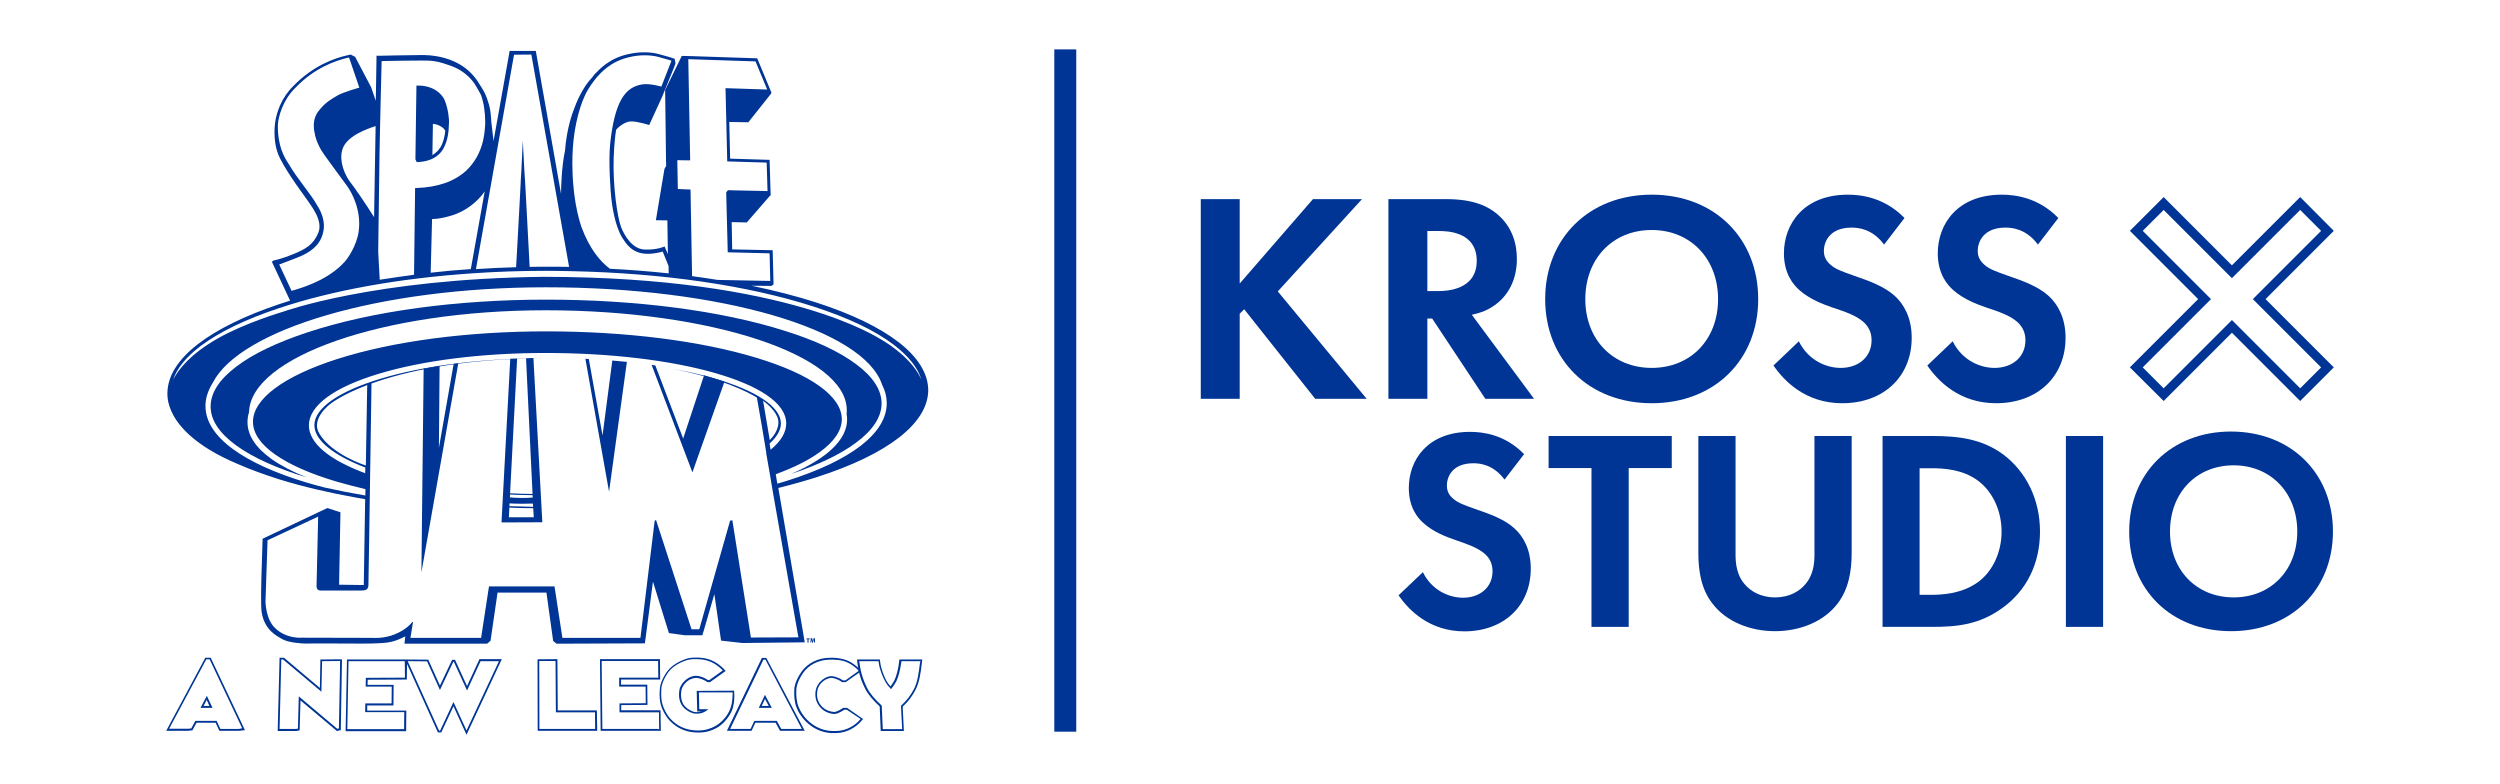 <?xml version="1.0" encoding="utf-8"?>
<!-- Generator: Adobe Illustrator 26.2.1, SVG Export Plug-In . SVG Version: 6.00 Build 0)  -->
<svg version="1.1" id="Calque_1" xmlns="http://www.w3.org/2000/svg" xmlns:xlink="http://www.w3.org/1999/xlink" x="0px" y="0px"
	 viewBox="0 0 1457.6 457.2" style="enable-background:new 0 0 1457.6 457.2;" xml:space="preserve">
<style type="text/css">
	.st0{fill:#003595;}
	.st1{fill-rule:evenodd;clip-rule:evenodd;fill:#003595;}
	.st2{display:none;fill:#003595;}
</style>
<g>
	<g>
		<rect x="614.7" y="28.8" class="st0" width="12.8" height="397.8"/>
	</g>
	<path class="st0" d="M433.3,326c-0.1,0.1-0.2,0.4-0.2,0.6C433.2,326.4,433.3,326.2,433.3,326z"/>
	<g>
		<g>
			<path class="st0" d="M1341.1,233.8l-39.8-39.8l-39.8,39.8l-19.7-19.6l39.8-39.8l-39.8-39.8l19.7-19.7l39.8,39.8l39.8-39.8
				l19.6,19.7l-39.8,39.8l39.8,39.8L1341.1,233.8z M1301.3,186.6l39.8,39.8l12.2-12.2l-39.8-39.8l39.8-39.8l-12.2-12.2l-39.8,39.8
				l-39.8-39.8l-12.2,12.2l39.8,39.8l-39.8,39.8l12.2,12.2L1301.3,186.6z"/>
		</g>
		<g>
			<path class="st0" d="M722.8,165.3l42.7-49.2h28.6L745,169.9l51.8,62.6h-30l-41.4-52.2l-2.6,2.6v49.6h-22.7V116.1h22.7V165.3z"/>
			<path class="st0" d="M843.2,116.1c16.1,0,24.3,4.2,29.7,8.7c8.9,7.5,11.5,17.4,11.5,26.2c0,11.3-4.5,21.3-13.6,27.4
				c-3,2.1-7.2,4-12.7,5.1l36.3,49H866L835,185.7h-2.8v46.8h-22.7V116.1H843.2z M832.2,169.7h6.5c4.4,0,22.3-0.5,22.3-17.6
				c0-17.3-17.8-17.4-22-17.4h-6.8V169.7z"/>
			<path class="st0" d="M1025.1,174.4c0,35.4-25.5,60.7-62.1,60.7c-36.6,0-62.1-25.3-62.1-60.7c0-35.4,25.5-60.9,62.1-60.9
				C999.7,113.5,1025.1,139,1025.1,174.4z M1001.7,174.4c0-23.6-16.1-40.3-38.7-40.3c-22.7,0-38.7,16.7-38.7,40.3
				s16.1,40.1,38.7,40.1C985.7,214.5,1001.7,198,1001.7,174.4z"/>
			<path class="st0" d="M1098.5,142.6c-6.8-9.1-14.8-9.9-19-9.9c-12.2,0-16.1,7.7-16.1,13.6c0,2.8,0.9,5.4,3.7,7.9
				c2.8,2.6,6.6,4,14,6.6c9.1,3.1,17.6,6.3,23.6,11.7c5.2,4.7,9.9,12.6,9.9,24.4c0,22.7-16.4,38.2-40.5,38.2
				c-21.5,0-34-13.1-40.1-22l14.8-14.1c5.6,11.3,16.2,15.5,24.4,15.5c10.3,0,18-6.3,18-16.1c0-4.2-1.4-7.5-4.5-10.5
				c-4.4-4-11.3-6.3-18-8.5c-6.1-2.1-13.4-4.9-19.4-10.1c-3.8-3.3-9.2-9.8-9.2-21.6c0-17.1,11.5-34.2,37.3-34.2
				c7.3,0,21.1,1.4,33,13.6L1098.5,142.6z"/>
			<path class="st0" d="M1188.2,142.6c-6.8-9.1-14.8-9.9-19-9.9c-12.2,0-16.1,7.7-16.1,13.6c0,2.8,0.9,5.4,3.7,7.9
				c2.8,2.6,6.6,4,14,6.6c9.1,3.1,17.6,6.3,23.6,11.7c5.2,4.7,9.9,12.6,9.9,24.4c0,22.7-16.4,38.2-40.5,38.2
				c-21.5,0-34-13.1-40.1-22l14.8-14.1c5.6,11.3,16.2,15.5,24.4,15.5c10.3,0,18-6.3,18-16.1c0-4.2-1.4-7.5-4.5-10.5
				c-4.4-4-11.3-6.3-18-8.5c-6.1-2.1-13.4-4.9-19.4-10.1c-3.8-3.3-9.2-9.8-9.2-21.6c0-17.1,11.5-34.2,37.3-34.2
				c7.3,0,21.1,1.4,33,13.6L1188.2,142.6z"/>
		</g>
		<path class="st0" d="M877.2,279.6c-6.5-8.7-14.2-9.5-18.2-9.5c-11.7,0-15.4,7.3-15.4,13c0,2.7,0.8,5.2,3.5,7.5
			c2.7,2.5,6.3,3.8,13.4,6.3c8.7,3,16.9,6,22.5,11.2c5,4.5,9.5,12,9.5,23.4c0,21.7-15.7,36.6-38.7,36.6c-20.5,0-32.5-12.5-38.4-21
			l14.2-13.5c5.3,10.8,15.5,14.9,23.4,14.9c9.8,0,17.2-6,17.2-15.4c0-4-1.3-7.2-4.3-10c-4.2-3.8-10.8-6-17.2-8.2
			c-5.8-2-12.9-4.7-18.5-9.7c-3.7-3.2-8.8-9.3-8.8-20.7c0-16.4,11-32.7,35.7-32.7c7,0,20.2,1.3,31.5,13L877.2,279.6z"/>
		<path class="st0" d="M949.6,272.9v92.6h-21.7v-92.6h-25v-18.7h71.8v18.7H949.6z"/>
		<path class="st0" d="M1011.9,254.2v69.9c0,8.5,2.8,13.7,5.3,16.5c3.2,3.8,9,7.7,17.7,7.7c8.7,0,14.5-3.8,17.7-7.7
			c2.5-2.8,5.3-8,5.3-16.5v-69.9h21.7v68.1c0,10.5-1.7,21.2-8.3,29.7c-8,10.5-22,16-36.4,16c-14.4,0-28.4-5.5-36.4-16
			c-6.7-8.5-8.3-19.2-8.3-29.7v-68.1H1011.9z"/>
		<path class="st0" d="M1126.6,254.2c15.5,0,29,1.7,41.4,10.8c13.5,10.2,21.4,26.4,21.4,44.9c0,18.5-7.7,34.6-22.4,44.9
			c-13,9.2-25.2,10.7-40.7,10.7h-28.7V254.2H1126.6z M1119.2,346.8h6.7c5.5,0,17.5-0.3,27.2-7.3c8.8-6.3,13.9-17.7,13.9-29.5
			c0-11.7-4.8-23-13.7-29.7c-9-6.7-20-7.3-27.4-7.3h-6.7V346.8z"/>
		<path class="st0" d="M1226.2,254.2v111.3h-21.7V254.2H1226.2z"/>
		<path class="st0" d="M1360.2,309.9c0,33.9-24.4,58.1-59.4,58.1c-35,0-59.4-24.2-59.4-58.1s24.4-58.3,59.4-58.3
			C1335.9,251.7,1360.2,276,1360.2,309.9z M1339.4,309.9c0-22.5-15.4-38.6-37.1-38.6c-21.7,0-37.1,16-37.1,38.6
			c0,22.5,15.4,38.4,37.1,38.4C1324,348.3,1339.4,332.5,1339.4,309.9z"/>
	</g>
	<g>
		<g>
			<path class="st0" d="M198.4,384.4L198.4,384.4l-11.6,0.1l-0.3,16.6l-20.9-17.6H163l-1.1,42.7h10.9l1.9-0.4l0.5-17.4l21.2,17.8
				l2.3-0.5l0.7-41.2L198.4,384.4z M197.6,424.7l-1,0.2L174.2,406l-0.5,18.8l-1,0.2H164h-1l1-40.5h1l22.4,18.8l0.4-17.8l9.5-0.1l0,0
				l1,0L197.6,424.7z"/>
			<path class="st0" d="M279.5,384.4l-7.2,15.6l-7-15.3h-1.7l-7.1,15l-6.8-15.1l-13.7-0.1l0,0l-33.7,0l-0.8,41.8h35.3l0.1-12
				l-22.8,0l0-3l15.3,0l0.1-12l-0.6,0v0l-14.6,0l0.1-3l22.8-0.1l0.1-9.1l18,39.9h2l7.1-15.2l7.6,16.6l20.6-44.1H279.5z M236.1,395.1
				l-22.8,0.1l-0.1,5.1l14.6,0v0l0.6,0l-0.1,9.8l-0.6,0v0l-14.7,0l-0.1,5.1l22.8,0l-0.1,9.9h-0.6h-31.9h-0.6l0.7-39.6l0.6,0v0
				l32.2,0L236.1,395.1z M264.4,409.3l-7.8,16.7h-0.6l-18.3-40.5l0.6,0l0,0l10.7,0.1l7.5,16.7l7.8-16.5h0.3l7.7,16.8l7.9-17.1h0.6
				h10.1L272,425.9L264.4,409.3z"/>
			<path class="st0" d="M348,414.2l-22.8,0l-0.2-29.9l-11.6,0.1l0.1,41.7h34.7L348,414.2z M314.5,425l-0.1-39.6l9.5,0l0.2,29.9
				l22.8,0l0.1,9.7H314.5z"/>
			<path class="st0" d="M385.1,414.1l-22.9,0l0-3l15.3-0.1l-0.1-11.8l-15.3,0l0-3l22.8,0l-0.1-11.9h-35l0.4,41.8h35.1L385.1,414.1z
				 M383.7,425h-32h-0.5l-0.4-39.6h0.5h31.9h0.5l0.1,9.7l-0.5,0v0l-22.3,0l0,5.2l14.9,0v0l0.5,0l0.1,9.7l-15.3,0.1l0,5.2l22.5,0v0
				l0.5,0l0.1,9.8H383.7z"/>
			<g>
				<path class="st0" d="M446.9,383.8l-0.1-0.2h-2.6l-20.4,42.5h14.4l2.2-4.7h11.8l2.6,4.7h14.4L446.9,383.8z M456.7,425h-1.2
					l-2.6-4.7h-13.1l-2.2,4.7h-1.2h-9.5h-1.2l19.4-40.4h1.2l21.2,40.4h-1.2H456.7z"/>
				<path class="st0" d="M442.4,412.7h7.6l-4-7.6L442.4,412.7z M448.2,411.6h-4.1l1.9-4.1L448.2,411.6z"/>
			</g>
			<path class="st0" d="M524.4,384.4l-0.2,1.6c-0.5,4.3-1.6,8.4-2.8,10.8c-0.6,1.2-1.4,2.3-2.2,3.4c-1.1-1.2-1.8-2.3-2.4-3.3
				c-1.4-2.7-3.1-6.8-3.6-10.8l-0.2-1.6h-13.3l0.2,2c0.8,6.9,2.8,11.7,4.5,15c1.6,3.2,4.5,6.7,8.5,10.4l0.6,14.3H527l-0.7-14.2
				c3.3-3,5.8-6.4,7.7-10.2c2-4.1,2.8-9.3,3.5-15.3l0.2-2H524.4z M536.4,386.3c-0.7,5.9-1.4,11-3.3,15c-1.9,3.8-4.5,7.2-7.8,10.2
				l0.7,13.6h-1.7h-7.9h-1.7l-0.6-13.7c-4.1-3.7-7-7.2-8.6-10.4c-1.6-3.3-3.6-7.9-4.4-14.7l-0.1-0.8h1.7h7.8h1.7l0.1,0.6
				c0.5,4.2,2.3,8.4,3.8,11.2c0.9,1.7,2.1,3.1,3.4,4.5c1.2-1.4,2.2-2.9,3.1-4.6c1.2-2.4,2.3-6.7,2.9-11.1l0.1-0.6h1.7h7.7h1.7
				L536.4,386.3z"/>
			<path class="st0" d="M428.1,404.4l-0.1-1.7l-1,0l0,0l-20.8,0.1l0.3,12h2.6c0,0,0,0,0,0c-0.7,0.2-1.7,0.4-2.7,0.4
				c-1,0-1.8-0.1-1.9-0.2c-1.1-0.3-4.5-1.7-6.2-4.6c-2.1-3.7-0.9-8.5-0.9-8.5c0,0,1-3.7,5-5.8c1.1-0.5,2.2-0.8,3.4-0.9
				c3.2,0.2,5.8,2,5.9,2l0.7,0.5h1.6l9.1-6.5l-1.4-1.5c-0.2-0.2-4.1-4.3-9.5-5.6c-1.9-0.5-3.9-0.7-5.9-0.7c-0.2,0-0.4,0-0.5,0
				l-0.1,0c-0.1,0-0.2,0-0.3,0c-2.3,0-3.7,0.3-3.8,0.3c-0.4,0.1-8.7,2.1-12.9,8.2c-3.8,5.5-4,9.3-4,10.1c-0.1,0.8-0.4,4.5,0.4,8.1
				c0.8,3.7,2.9,6.8,3.3,7.4c0.5,0.9,5.3,8.2,15.4,9.4c1,0.1,2.1,0.2,3.1,0.2l0.1,0l0,0c0.2,0,0.3,0,0.5,0c8.5,0,13.5-4.9,14.1-5.5
				c0.4-0.4,3.6-3.4,5.3-7.7C428.5,409.3,428.1,404.6,428.1,404.4z M425.7,413.4c-1.6,4.2-4.7,7-5.1,7.3c-0.4,0.4-5.2,5.2-13.4,5.2
				c-0.2,0-0.3,0-0.5,0c-0.1,0-0.3,0-0.4,0c-0.9,0-1.7-0.1-2.6-0.2c-9.8-1.2-14.3-8.4-14.6-9c-0.2-0.3-2.3-3.4-3.1-7.1
				c-0.8-3.6-0.4-7.3-0.4-7.8c0-0.5,0.1-4.1,3.8-9.5c3.9-5.7,11.9-7.7,12.3-7.7c0.1,0,1.4-0.3,3.5-0.3c0.1,0,0.3,0,0.4,0
				c0.2,0,0.3,0,0.5,0c1.9,0,3.8,0.2,5.7,0.7c5.1,1.2,8.8,5.1,9,5.3l0.6,0.6l-7.8,5.6h-0.9l-0.4-0.3c0,0-2.9-2-6.5-2.2
				c-1.4,0.1-2.7,0.4-3.9,1c-4.5,2.4-5.6,6.5-5.6,6.5c0,0.1-1.4,5.2,1,9.3c1.9,3.2,5.6,4.8,6.9,5.1c0.2,0.1,1.1,0.2,2.2,0.2
				c1.2,0,2.3-0.2,3.1-0.5c1.2-0.4,2.6-1.3,3.6-2.1h-4.5h-0.9l-0.2-9.8l18.7,0l0,0l0.9,0l0.1,0.7C427,404.6,427.4,409.1,425.7,413.4
				z"/>
			<path class="st0" d="M494,412.8l-0.1-0.1h-2.2l-0.7,0.4c-0.9,0.6-2.5,1.5-3.2,1.7c-0.4,0.1-1,0.3-1.7,0.3
				c-2.1-0.2-6.1-1.1-8.5-5.3c-2.1-3.7-0.9-7.8-0.9-7.8l0-0.1c0,0,0.9-3.7,4.9-5.8c1-0.5,2-0.8,3.1-0.9c3.1,0.3,5.5,2,5.5,2l0.7,0.5
				h2.2l8.5-6l-0.2-1.3l-0.6-0.6c-0.2-0.2-4.1-4.4-9.6-5.6c-1.9-0.4-3.8-0.7-5.6-0.7c-0.2,0-0.3,0-0.5,0l-0.2,0c-0.3,0-0.6,0-0.9,0
				c-6.9,0-13.2,3.1-16.8,8.3c-3.8,5.5-4.1,9.4-4.1,10.2c0,0.5-0.3,4.1,0.5,7.8c0.8,3.7,2.8,6.7,3.3,7.3c0.6,0.9,5.5,8.3,15.1,10
				c1.4,0.3,2.9,0.4,4.3,0.3c0.3,0,0.5,0,0.8,0c9.2,0,14.5-6.4,14.8-6.7l1.3-1.5L494,412.8z M501.1,419.9c-0.2,0.3-5.3,6.3-13.9,6.3
				c-0.3,0-0.5,0-0.8,0c-0.3,0-0.5,0-0.8,0c-1.1,0-2.2-0.1-3.3-0.3c-9.3-1.6-14-8.9-14.4-9.5c-0.2-0.3-2.3-3.2-3.1-6.9
				c-0.8-3.6-0.5-7.1-0.5-7.5c0-0.5,0.2-4.2,3.9-9.6c3.4-4.9,9.3-7.8,15.9-7.8c0.3,0,0.6,0,0.9,0c0.2,0,0.5,0,0.7,0
				c1.8,0,3.6,0.2,5.4,0.6c5.1,1.2,8.9,5.1,9,5.3l0.6,0.6l-7.8,5.6h-1.5l-0.4-0.3c0,0-2.7-1.9-6.2-2.2c-1.3,0.1-2.5,0.4-3.6,1
				c-4.5,2.4-5.4,6.5-5.4,6.5l0,0l0,0c0,0-1.4,4.6,1,8.7c2.7,4.7,7.1,5.7,9.5,5.9c0.8-0.1,1.5-0.2,2.1-0.4c0.9-0.3,2.8-1.4,3.4-1.8
				l0.4-0.3h1.5l8.1,5.4L501.1,419.9z"/>
		</g>
		<g>
			<path class="st0" d="M116.9,412.7l7,0l-3.3-7L116.9,412.7z M118.7,411.6l1.8-3.5l1.6,3.5L118.7,411.6z"/>
			<path class="st0" d="M123,383.8l-0.1-0.3h-3.2l-22.8,42.6h12.8l2.5-0.3l2.4-4.4l11.1,0l2.2,4.7h11.5l3.4-0.4L123,383.8z
				 M139.3,425h-8.9h-1.9l-2.2-4.7l-12.4,0l-2.4,4.4l-1.9,0.2h-9.1h-1.9l21.7-40.5h1.9l19,40.2L139.3,425z"/>
		</g>
		<g>
			<path class="st0" d="M470.9,372.7h-0.7v-0.5h1.9v0.5h-0.7v2h-0.6V372.7z"/>
			<path class="st0" d="M474.5,373.7c0-0.3,0-0.7,0-1h0c-0.1,0.3-0.2,0.7-0.3,1l-0.3,1h-0.4l-0.3-1c-0.1-0.3-0.2-0.6-0.2-1h0
				c0,0.3,0,0.7,0,1l0,0.9h-0.5l0.2-2.5h0.8l0.2,0.8c0.1,0.3,0.2,0.6,0.2,0.9h0c0.1-0.3,0.2-0.6,0.2-0.9l0.3-0.8h0.7l0.1,2.5h-0.6
				L474.5,373.7z"/>
		</g>
		<path class="st0" d="M186.8,340.2l0,1.2C186.8,341.1,186.8,340.6,186.8,340.2z"/>
		<line class="st0" x1="355.1" y1="286.7" x2="341.3" y2="209.2"/>
		<polygon class="st0" points="267.2,211.8 245.7,333.7 247,215 256.3,213.3 255.9,261.1 264.5,212.2 		"/>
		<polygon class="st0" points="365.5,211 355.1,286.7 341.3,209.2 343.3,209.3 351.3,253.9 357,210.2 		"/>
		<polygon class="st0" points="422.4,222.5 403.7,275.4 379.9,212.7 382.1,213.1 398.3,255.7 410.5,218.8 		"/>
		<g>
			<path class="st1" d="M461.1,276.4c16.1-5.4,28.9-11.5,38-18.3c9.9-7.3,14.9-15.1,14.9-22.9s-5-15.6-14.9-22.9
				c-9.8-7.3-23.8-13.9-41.8-19.5c-37.1-11.7-86.4-18.1-138.9-18.1c-52.2,0-101.5,6.7-138.9,19c-17.9,5.9-32,12.6-41.8,20.1
				c-9.9,7.5-14.9,15.3-14.9,23.2c0,7.9,5,15.5,14.9,22.7c9.6,7,23.5,13.3,41.2,18.7c-8.2-3.3-15.1-6.9-20.5-10.7
				c-9.4-6.7-14.1-13.9-14.1-21.6c0-2,0.3-3.9,0.9-5.8c0.8-31.9,77.4-59.4,173-59.4c96.1,0,175.5,26.1,175.5,58.2
				c0,0.8,0,1.5-0.1,2.3c0.2,1.1,0.3,2.1,0.3,3.2C493.9,256.2,482.4,267.2,461.1,276.4z"/>
			<g>
				<polygon class="st0" points="306.7,208.8 306.5,208.8 306.7,208.8 				"/>
				<path class="st0" d="M311,208.7l-4.3,0.2l3.8,79.1c-4.5,0-8.8-0.2-13.1-0.4l4.1-78.5l5.1-0.2l-9.1,0.3l-5.1,95.4l23.8-0.1
					L311,208.7z M310.8,295.5l-13.8-0.4l0.1-1.6c5.2,0.3,10.8,0.2,13.6,0.1L310.8,295.5z M310.5,288.7l0.1,1.4
					c-5.1,0.4-9.7,0.2-13.3-0.1l0.1-1.7C300.6,288.6,307.5,288.6,310.5,288.7z M296.7,301.6l0.3-5.7c3,0.3,10.9,0.4,13.9,0.4
					l0.3,5.3H296.7z"/>
			</g>
		</g>
		<g>
			<polygon class="st2" points="424.3,147 423.4,112.1 424.5,110.9 447.5,111.4 447,94.8 424,94.1 423,51.4 447.2,52.1 440.4,35.7 
				401.2,34.4 402.4,93.5 402,93.5 395.1,93.3 395.4,110.1 402.8,110.4 403.7,162.5 403.8,162.8 449.2,163.6 448.8,147.6 			"/>
			<path class="st0" d="M259,57.8L259,57.8c-4.1-7.1-11.7-7.9-14.8-7.9c-0.2,0-0.3,0-0.5,0l-0.9,0l-0.6,43l0.1,0.2
				c0.1,0.2,0.2,0.5,0.4,0.9l0.3,0.5l0.6,0c10.3-0.5,13.6-5.8,14.7-7.5l0.1-0.2c3-5.3,3.2-10.9,3.3-13.9c0-0.4,0-0.8,0.1-1.1
				C261.9,69.6,261.4,63.3,259,57.8z M256.8,85.9l-0.1,0.1c-0.6,0.9-1.8,2.8-4.6,4.4l0.3-18.2c0,0,3.1,0.1,5.9,2.4
				c0,0,0.8,0.7,1.3,1.5C259.4,79,258.7,82.6,256.8,85.9z"/>
			<path class="st0" d="M475.7,176.3c-11.5-3.7-24.1-6.9-37.5-9.7l11.6,0.1l1-0.7c0,0,0.3-0.2,0.2-0.4c0-0.1,0-0.2,0-0.4l0,0
				l-0.5-19.3l-23.6-0.5l-0.3-15.9l8.8,0.2l13.2-15.2c0.3-0.3,0.6-0.6,0.7-0.7c0.1-0.2,0-0.6,0-0.8l-0.6-19.8l-23-0.7l-0.5-21.4
				l11.1,0.2l13.5-17l-0.2,0c0.1-0.2,0.2-0.3,0.1-0.5h0l0,0l-8.2-19.8l-39.1-1.3l0,0l-4.9-0.1l-9.6,19.7l-0.1,0.2l0.1,7.5l0.4,32.6
				l0.1,4.1l-1,1.8l-5,29.9l6.7,0.1l0.3,19.7l-1.9-4.5c0,0-4.4,2.1-11.6,1.8c-7.1-0.2-11.9-8-13.9-13.4c-2-5.5-4.8-23.3-4.2-40.5
				c0.3-7.1,0.8-12.2,1.4-15.8c0.2-0.7,4.5-4.8,8.4-5c3.8-0.2,10.9,2.1,10.9,2.1l7.6-16.6l7-17.3l0.6-1.7c0,0,0.2-0.2,0.1-0.5l0,0
				l-0.5-2.7l-0.2,0.1l-1.5-0.5c0,0-3-1-7.7-2.2c-2.5-0.7-5.4-1-8.4-1c-3.2,0-6.3,0.4-9.3,1.1c-4.8,1-9.1,3-12.9,5.7
				c-3.1,2.3-5.2,4.5-6.6,6c-0.1,0.2-0.3,0.3-0.4,0.4l0,0.1c-0.2,0.2-0.6,0.7-1,1.3c-5.7,5.8-9.4,15-10.6,18.4
				c-0.9,2.4-4.2,10.7-5.3,24.4c-1.9,8.9-2.3,20.8-2.3,25.1l-14.3-81l-0.4-2.3l-0.6,0v0l-0.6,0l0,0l-7,0l-4.9,0l-1.4,0l0,0l-0.7,0
				l0,0l-0.1,0l-0.4,2.5l-9,50.3c0-0.7,0-1.2-0.1-1.6c-0.4-3.7-1-8.9-1.2-10.2c0-0.9-0.1-1.9-0.2-3c-0.4-5.8-1.7-8.4-2-9.4
				c0,0.1,0,0.1,0.1,0.2c-0.1-0.4-0.3-0.9-0.4-1.2c-1-3.1-3.2-6.5-4.6-8.6c-2.8-4.7-6.6-8.5-11.5-11.3c-4-2.3-10.8-5.1-20.5-5.3
				c-0.2,0-0.3,0-0.4,0c-0.3,0-0.9,0-1.7,0c-5.8,0-23.4,0.4-23.6,0.4l-1.6,0v0l-0.5,0l0,1.9l-0.4,24.4l-2.7-7.9l-9.3-17.7
				c0,0,0-0.1-0.1-0.1l0,0l-2.6-1.3l0,0l0,0l0,0l0,0l-1.3,0.3c-8.4,1.8-20.7,6.4-31.8,17.8l-0.3,0.3c-6.7,6.5-9.5,14.8-10.4,20.1
				c0-0.1,0-0.1,0-0.1s-2.4,12.2,2.7,22.2c5.1,10,14.2,21.7,16.1,24.6c1.9,2.9,9.1,11.6,6.2,18.7s-7.7,9.6-14.4,12.4
				c-6.7,2.8-11.7,3.8-11.7,3.8c-0.8,0.2-0.9,0.9-0.9,0.9l10.3,22l-0.2,0c0,0,0.1,0,0.2,0l0.2,0.5c-2.1,0.7-4.2,1.3-6.2,2
				c-20.3,6.8-36.3,14.7-47.6,23.4c-11.7,9.1-17.6,18.7-17.7,28.5c0,0,0,0,0,0c0,0.1,0,0.1,0,0.2c0,0,0,0.1,0,0.1
				c0,1.9,0.2,4.3,1.1,7c0,0,0,0,0,0.1c2.2,7,8.2,16.3,23.4,25.6c5,3.1,10.8,5.9,16.9,8.5c7.1,3.1,15.1,6,23.9,8.8
				c13.5,4.2,28.5,7.7,44.6,10.6c3.3,0.6,5.2,0.9,5.2,0.9c0,0,0.1,0,0.2,0l-0.8,50.1l-14.4-0.2l0.8-42.2l-7.6-2.5l-3.2,1.5l0,0
				l-34.6,16.4l-0.7,23c0,0-0.5,16.6,0.2,20.2c1.8,10.1,8.5,13.4,12.3,15.5c3.8,2.1,12.5,2.4,12.5,2.4s16.8-0.1,26,0
				c9.2,0.1,18.5,0.1,23.2-0.7c4.7-0.7,9.7-3.5,9.7-3.5l-0.5,4.3H284l2-1.7l4.1-28.1h28.5l3.9,28.2l2,1.6l51.5-0.2l4.7-36l9.3,30
				l9.4,1.3h10.1l0.4-1.2l-0.5-0.5l0-0.1l0.5,0.5l6.6-22.7l3.9,27.1l12.5,1.4l36.3-0.4l-0.5-0.4h0l0.5,0.4l-15.4-90
				c7.7-1.9,15.1-4,22.1-6.2c42.1-13.5,65.3-31.7,65.3-51C540.9,208,517.8,189.9,475.7,176.3z M402,93.5l0.4,0l-1.1-59l39.2,1.3
				l6.8,16.4L423,51.4l1,42.7l23,0.7l0.5,16.6l-23.1-0.5l-1,1.3l0.9,34.9l24.4,0.6l0.4,16.1l-30.7-0.6c-4.9-0.8-9.8-1.5-14.9-2.2
				l-0.9-50.5l-7.4-0.3l-0.3-16.8L402,93.5z M334.4,81.6c0.3-1.9,1.5-15.7,7.4-27.5c1.7-3.3,4.6-7.2,6.2-9.1
				c2.4-2.6,7.9-9.2,19-11.7c6.2-1.5,12.5-1.3,16.9-0.1c4.6,1.2,7.6,2.2,7.6,2.2l-5.9,15.1c0,0-6.7-2-11.1-1.3
				c-4.4,0.7-8.8,2.7-12.2,8.7c-3.4,6-5.3,14.7-6.5,25.5c-1.2,10.8,0.3,29.8,0.7,32.9c0.4,3.1,1.8,14.9,6.3,22.3
				c4.5,7.4,10,11.7,23.6,8.1l3.4,8.4l0.1,4.3c-11.1-1.2-22.6-2.1-34.3-2.7c-5.6-4.2-11.8-11.5-16.5-24.1
				c-0.4-1.2-4.8-13.3-5.3-32.9C333.6,94.1,333.7,88.1,334.4,81.6z M299.7,31.9l10.1-0.1l22,123.8c-4.1-0.1-8.3-0.1-12.5-0.1
				c-3.5,0-7,0-10.5,0.1l-1.7-32.1l0,0l-0.2-3.8v0l-0.8-14.7l-0.1-1.3l-0.3-4.7h0l-0.9-17l0-0.2l0,0.2v0L304,99h0l-0.3,4.9l-0.2,4.2
				l-0.6,11.4l0,0.1l-1.4,25.6l0,0.1l-0.6,10.5c-7.9,0.2-15.7,0.6-23.4,1.1L299.7,31.9z M307,155.6C307,155.6,307,155.6,307,155.6
				L307,155.6L307,155.6z M251.9,127.9c0-0.1,0-0.1,0-0.2l0,0c0,0,4.3,0.2,11.9-2.2c7.4-2.3,14.5-7.6,18.8-13.9l-8.1,45.3
				c-7.9,0.5-15.7,1.2-23.4,2.1l0.8-31L251.9,127.9z M221.3,87.9l0.3-14.2l0.2-9l0.7-29.1c0,0,24.5-0.5,28.3-0.2
				c3.8,0.4,5.1,0.5,12.4,3.1c7.4,2.6,11.8,7.9,13.4,10.2c0.9,1.3,2.6,4.4,3.8,6.6c1.7,4.7,2.5,10.2,2.5,16.3c0,0.1,0,0.3,0,0.6
				c-0.1,1.6-0.3,5.5-1.2,9.6c-1.7,7.3-5.1,13.2-10,17.8c-6.8,6.2-16.5,9.6-28.8,10l-0.8,0l-0.1,0.7c0,0.2,0,0.4,0,0.7
				c0,0.7-0.4,36.3-0.6,49.2c-6.8,0.9-13.5,1.9-20,2.9l-0.9-16.4L221.3,87.9z M219,73.5l-0.9,53.1c-1.7-2.8-5-7.8-9.9-15l1,1.8
				c-1.6-2.9-3.6-5.3-5.5-7.9c-0.4-0.7-0.8-1.3-1.2-1.9c-1.2-2.1-5-9.5-2.9-16.4C202,79.2,214.2,75.1,219,73.5z M162.8,154.2
				c0,0,10.1-3.7,13.8-5.4c6.1-3,11-7.2,12.1-14.9c1-7.2-3.3-13.4-3.8-14.2c-0.5-0.9-1-1.7-1.5-2.5c-1.2-1.9-2.5-3.7-3.8-5.4
				c-0.5-0.6-1-1.3-1.4-1.9c-4.4-5.9-7.5-10.2-9.5-13.7c-0.2-0.3-0.4-0.7-0.7-1.1c-2.2-3.4-6.2-9.9-6-22.4l0,0
				c0.3-4.6,2.8-14.3,10.2-21.5l0.3-0.3c10.7-11.1,22.8-15.6,31-17.4l6,17.6c-0.7,0.2-9.1,2.5-12.8,4.6l-0.3,0.2
				c-2.3,1.3-6.3,3.6-9.3,7.2c-1.1,1.2-1.7,2.1-1.7,2.1s-3,3.7-2.4,9.5c0,0.8,0.2,1.7,0.4,2.5c0.6,4,2,6.6,2.6,7.9
				c0.1,0.2,0.2,0.3,0.2,0.4l0,0c0.9,2.2,4.7,7.4,8.2,12.1c1,1.3,1.7,2.3,1.9,2.6l0,0c0.3,0.4,1.2,1.6,2.3,3.1
				c1.6,2.2,3.5,4.7,4.1,5.6c2,2.9,8.2,13.3,6.4,26.2c-1.3,8.5-6.4,15.6-8.2,17.6c-0.1,0.1-0.3,0.3-0.5,0.5c-1.2,1.3-3.8,4-8.6,7.1
				c-5.9,3.8-13.3,6.9-21.9,9.3l0,0l0.1,0L162.8,154.2z M465.5,371.6l-27.7,0.1L427,303.4l-1.3,0.1l-18,63.4l-4.5,0l-20.7-63.7
				l-0.8,0.4l-8.3,68.3h-45.5l-4.6-30l-38.2,0l-4.6,30l-41.2,0l1.5-9.2h-0.5c0,0-2.9,4.3-10.3,7.2c-6.5,2.6-12.7,2-12.7,2l-41.5-0.1
				c0,0-8.8,0.8-15.4-5.6c-5.6-5.3-5.6-15.6-5.6-15.6l1.2-35.6l29.5-13.8l-0.9,38.8c0,0-0.2,2.4,0.2,3.1c0.6,1.4,2.4,1.2,2.4,1.2
				l23.5,0c0,0,2,0.1,3.1-0.7c1-0.8,1-2.2,1-2.2l0.5-30.8l1.3-87c19.2-6.9,51.3-14.4,100.5-14.8c-36.2,0.1-70.1,4.4-95.5,12.1
				c-24.4,7.4-38.3,17.2-38.3,27c0,8.6,10.7,17.4,29.7,24.7l-0.1,3.3c-21.2-7.9-32.8-17.6-32.8-27.9c0-11.4,14.4-22.1,40.5-30
				c26-7.9,60.6-12.2,97.4-12.2c37.2,0,72.3,4.1,98.6,11.6c12.9,3.7,23.1,8,30.2,12.8c7.7,5.2,11.6,10.8,11.6,16.7
				c0,5.2-3.1,10.4-9.1,15.3l-0.6-3.6c4.3-3.9,6.6-7.9,6.6-11.7c0-9.7-14.4-19.3-39.6-26.5c-7.3-2.1-15.3-3.9-23.8-5.4
				c29.3,5.7,44.5,13.8,49.4,16.8l3,17.2l2.5,15.1c0,0,0,0-0.1,0l2.4,13.7l1.5,9L465.5,371.6z M213.3,271.4c0,0-19.8-6.2-27.2-18.7
				c-5.2-8.9,6.9-17.5,6.9-17.5s6.2-5,21.1-10.7L213.3,271.4z M448.8,256.6l-3.9-23c2.4,1.8,7.9,6.4,8.8,11.2
				C454.7,250.3,450.1,255.3,448.8,256.6z M458.3,280.5c-1.7,0.5-3.4,1-5.1,1.5l-0.9-5.5c10.5-3.9,19.1-8.1,25.5-12.8
				c8.6-6.2,13-12.7,13-19.3c0-6.6-4.4-13.1-13-19.3c-8.6-6.2-21-11.7-36.8-16.5c-32.7-9.9-76.2-15.4-122.5-15.4
				c-45.9,0-89.2,5.7-121.8,16.1c-31.3,10-49.2,23.3-49.2,36.6c0,6.6,4.3,13,12.8,19c8.5,6,20.7,11.4,36.3,16
				c5.2,1.5,10.7,2.9,16.5,4.3l-0.1,3.7c-8.3-1.4-16.3-3-23.9-4.7c-3.6-0.9-7.1-1.9-10.5-2.9c-18.3-5.5-32.7-12.1-42.7-19.4
				c-10.7-7.8-16.1-16.3-16.1-25.2c0-4.6,1.5-9.1,4.3-13.6c15.8-30.9,96.8-55.6,194.3-55.6c101.5,0,185.2,24.4,195.9,56.8
				c1.8,3.5,2.7,7.1,2.7,10.7C517.1,252.5,496.2,268.6,458.3,280.5z M513,197.5c0.3,0.5-51.9-36-195.9-36.1
				c-99.3,1.1-151.9,20.3-151.9,20.3s-22,6.4-38.2,15.6c-16,9.1-23,18.1-26.1,24.1c2.3-6.6,7.5-13.1,15.6-19.3
				c0.2-0.1,0.3-0.3,0.5-0.4c11-8.2,26.3-15.6,45.6-22c31.4-10.5,70.2-17.4,112.3-20.3c14.2-1,28.7-1.5,43.5-1.5
				c4.9,0,9.8,0.1,14.6,0.2c53.4,1.1,103,8.3,141.2,20.6c20.2,6.5,36,14,47,22.4c8.5,6.5,13.9,13.3,16,20.2
				C531,207.2,513,197.5,513,197.5z"/>
		</g>
	</g>
</g>
</svg>
